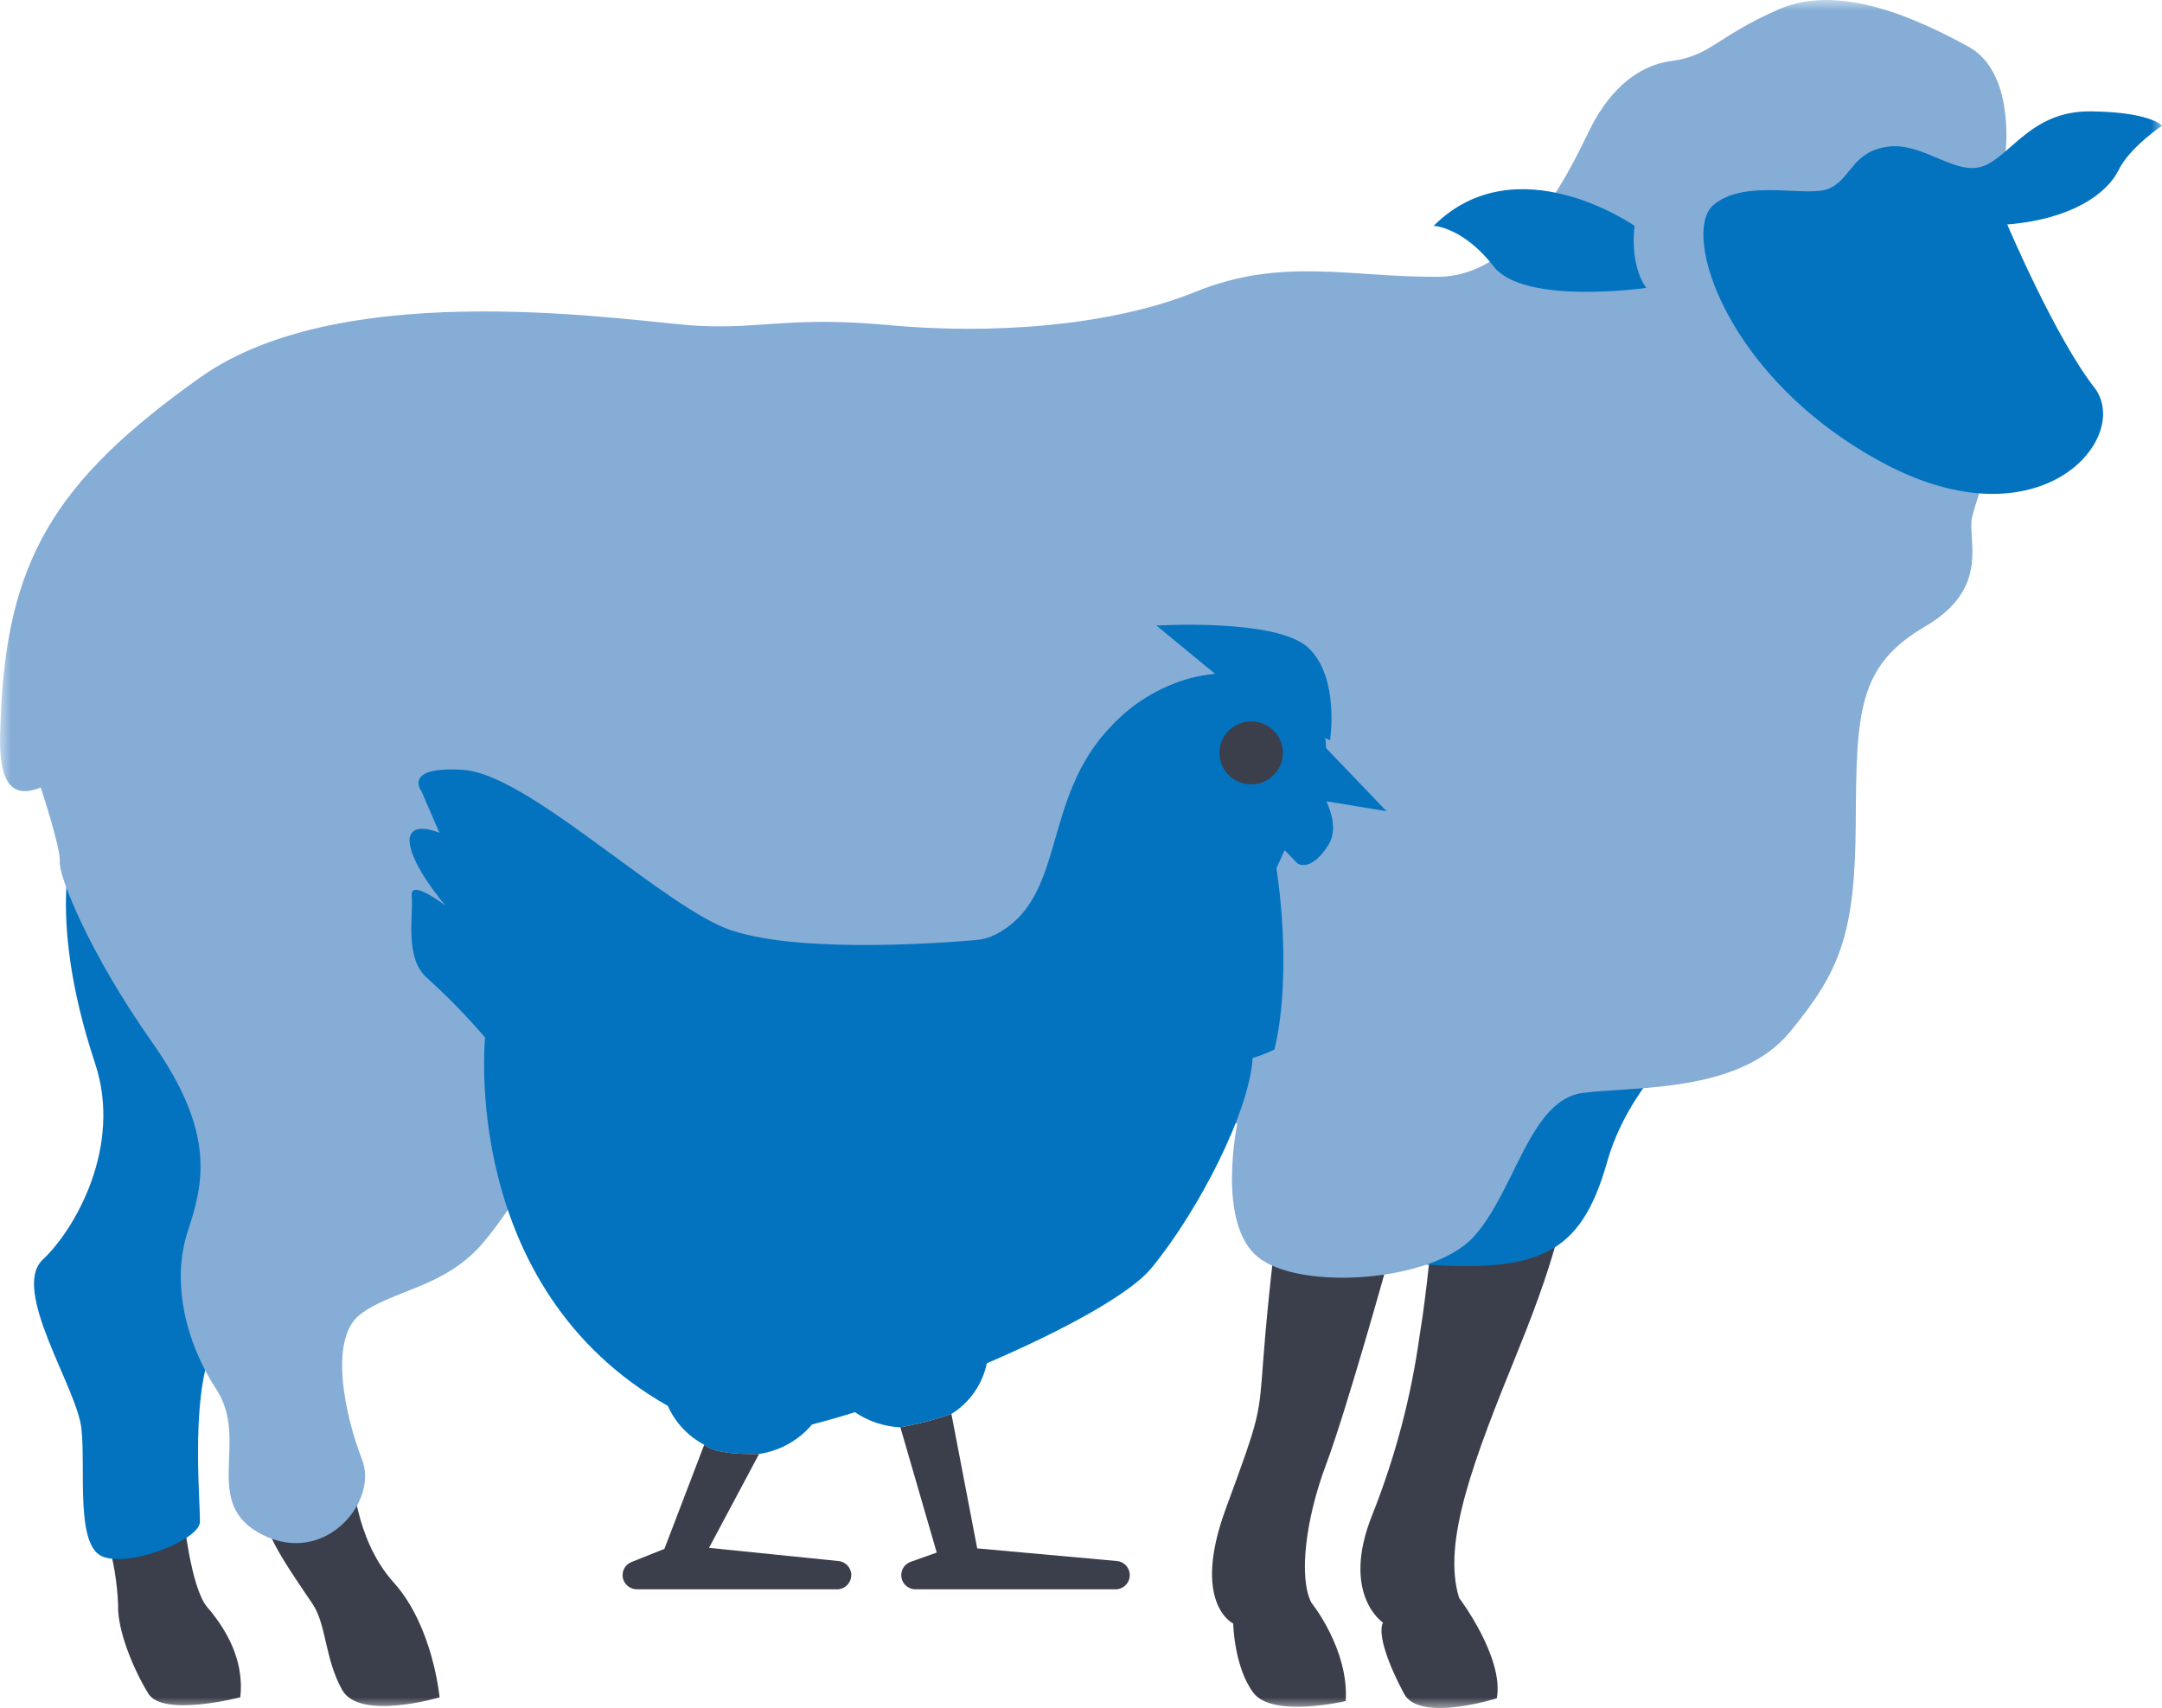 <svg width="100" height="79" viewBox="0 0 100 79" fill="none" xmlns="http://www.w3.org/2000/svg">
<g clip-path="url(#clip0_13_1638)">
<mask id="mask0_13_1638" style="mask-type:luminance" maskUnits="userSpaceOnUse" x="0" y="0" width="100" height="79">
<path d="M100 0H0V79H100V0Z" fill="white"/>
</mask>
<g mask="url(#mask0_13_1638)">
<path d="M72.25 56.068C72.25 56.068 72.25 57.46 70.21 62.48C68.171 67.499 66.684 71.338 67.491 73.911C67.491 73.911 69.573 76.653 69.233 78.551C69.233 78.551 65.664 79.69 64.942 78.34C64.22 76.99 63.71 75.598 63.965 75.049C63.965 75.049 61.999 73.742 63.47 70.072C64.534 67.399 65.271 64.609 65.664 61.762C66.006 59.737 66.259 56.785 66.259 56.785L72.25 56.068Z" fill="#3B3F4C"/>
<path d="M64.135 58.56C64.135 58.56 62.266 65.263 61.331 67.752C60.396 70.241 60.057 72.941 60.651 74.122C60.651 74.122 62.395 76.273 62.245 78.678C62.245 78.678 58.867 79.479 57.975 78.298C57.083 77.117 57.04 75.095 57.04 75.095C57.04 75.095 55.085 74.167 56.698 69.78C58.311 65.393 58.228 65.561 58.44 62.778C58.652 59.994 58.992 57.293 58.992 57.293L64.135 58.56Z" fill="#3B3F4C"/>
<path d="M79.559 46.788C79.559 46.788 75.566 49.403 74.334 53.748C73.102 58.092 71.147 58.936 65.199 58.43C59.251 57.924 70.21 45.311 70.21 45.311L79.559 46.788Z" fill="#0373C0"/>
<path d="M8.479 70.072C8.479 70.072 8.821 73.446 9.583 74.332C10.345 75.218 11.325 76.694 11.113 78.506C11.113 78.506 7.544 79.434 6.864 78.338C6.184 77.24 5.419 75.414 5.462 74.218C5.421 73.184 5.249 72.159 4.952 71.166L8.479 70.072Z" fill="#3B3F4C"/>
<path d="M3.508 38.562C3.508 38.562 2.021 42.021 4.4 49.192C5.674 53.03 3.465 56.869 1.978 58.261C0.492 59.653 3.551 64.168 3.764 66.064C3.978 67.961 3.464 71.549 4.783 72.012C6.101 72.475 9.203 71.211 9.245 70.411C9.288 69.61 8.693 63.746 10.137 61.805C11.582 59.865 8.182 41.853 8.182 41.853L3.508 38.562Z" fill="#0373C0"/>
<path d="M16.296 68.117C16.296 68.117 16.381 71.169 18.208 73.193C20.035 75.218 20.332 78.508 20.332 78.508C20.332 78.508 16.636 79.605 15.829 78.168C15.022 76.732 15.106 75.174 14.469 74.204C13.832 73.233 12.09 70.871 12.26 69.985C12.43 69.099 16.296 68.114 16.296 68.114" fill="#3B3F4C"/>
<path d="M92.767 6.994C92.767 6.994 93.207 3.337 91.044 2.157C88.88 0.978 85.165 -0.837 82.271 0.433C79.377 1.703 79.133 2.58 77.306 2.823C75.478 3.065 74.29 4.516 73.59 5.877C72.891 7.238 70.575 12.772 66.523 12.803C62.472 12.834 59.304 11.869 55.283 13.501C51.262 15.132 45.687 15.464 41.148 15.041C36.609 14.617 35.238 15.222 32.314 15.071C29.389 14.919 16.017 12.651 9.255 17.46C2.492 22.269 0.269 25.959 0.025 33.429C-0.127 36.001 0.391 37.028 1.883 36.423C1.883 36.423 2.827 39.266 2.766 39.869C2.705 40.473 4.077 44.015 7.062 48.247C10.048 52.48 9.377 54.841 8.675 56.987C7.974 59.134 8.462 61.887 10.016 64.276C11.569 66.666 9.254 69.539 12.148 70.991C15.042 72.442 17.509 69.448 16.748 67.513C15.987 65.577 15.164 61.948 16.657 60.799C18.149 59.65 20.556 59.589 22.353 57.472C24.15 55.355 25.155 52.784 26.039 52.966C26.922 53.147 36.549 57.469 43.95 56.596C51.35 55.722 55.403 51.575 57.231 51.969C57.231 51.969 56.256 56.566 58.175 58.138C60.094 59.711 66.247 59.318 68.166 57.201C70.086 55.084 70.757 50.85 73.223 50.547C75.688 50.245 80.473 50.547 82.787 47.735C85.102 44.922 85.803 43.228 85.834 38.087C85.864 32.946 85.925 30.798 89.032 28.984C92.14 27.169 90.952 24.927 91.225 23.873C91.499 22.818 92.803 19.124 92.803 19.124L92.767 6.994Z" fill="#85ADD6"/>
<path d="M100 5.815C100 5.815 98.507 6.813 97.99 7.871C97.472 8.93 95.857 10.14 92.842 10.382C92.842 10.382 95.065 15.614 96.863 17.913C98.66 20.211 94.426 25.322 87.117 21.421C79.808 17.52 77.735 10.742 79.258 9.475C80.781 8.207 83.707 9.202 84.68 8.688C85.653 8.174 85.716 6.995 87.33 6.783C88.945 6.572 90.438 8.142 91.716 7.69C92.995 7.239 93.94 5.118 96.712 5.15C99.485 5.182 100.002 5.815 100.002 5.815" fill="#0373C0"/>
<path d="M75.6 10.444C75.6 10.444 70.147 6.633 66.311 10.444C66.311 10.444 67.68 10.504 69.083 12.319C70.486 14.133 76.15 13.316 76.15 13.316C76.15 13.316 75.389 12.439 75.602 10.444" fill="#0373C0"/>
<path d="M64.133 37.52L61.337 34.603C61.334 34.444 61.321 34.285 61.298 34.127L61.518 34.244C61.518 34.244 61.977 31.327 60.511 29.958C59.044 28.589 53.49 28.934 53.49 28.934L56.199 31.166C55.801 31.204 55.407 31.274 55.021 31.375C53.626 31.768 52.368 32.537 51.388 33.598C48.137 36.962 49.355 41.505 46.065 43.214L46.055 43.218C45.77 43.364 45.459 43.453 45.141 43.481C43.346 43.636 36.14 44.155 33.261 42.806C29.956 41.258 24.27 35.792 21.425 35.608C18.58 35.423 19.499 36.608 19.499 36.608L20.325 38.52C20.257 38.491 19.406 38.137 19.074 38.491C19.02 38.557 18.981 38.635 18.96 38.718C18.939 38.801 18.936 38.887 18.952 38.971C19.04 40.025 20.477 41.738 20.594 41.879C20.452 41.772 18.956 40.651 19.044 41.432C19.133 42.253 18.678 44.345 19.778 45.257C20.722 46.111 21.61 47.024 22.437 47.99C22.437 47.99 21.239 59.561 30.89 65.027C31.232 65.796 31.824 66.428 32.572 66.823C32.572 66.823 32.933 67.308 35.109 67.25C36.066 67.109 36.938 66.624 37.558 65.886C38.184 65.726 38.849 65.536 39.543 65.318C40.164 65.741 40.892 65.983 41.645 66.017C42.448 65.877 43.238 65.671 44.006 65.4C44.425 65.14 44.785 64.798 45.067 64.395C45.348 63.992 45.545 63.536 45.644 63.056C49.139 61.556 52.268 59.862 53.261 58.649C55.49 55.926 57.797 51.378 57.939 48.931C58.289 48.835 58.628 48.703 58.951 48.538C59.821 44.849 59.039 40.161 59.039 40.161L59.42 39.321L60.007 39.932C60.007 39.932 60.599 40.389 61.425 39.112C61.826 38.496 61.645 37.714 61.352 37.064L64.133 37.52ZM58.839 34.982C58.795 35.235 58.657 35.463 58.453 35.621C58.248 35.778 57.991 35.853 57.733 35.832C57.475 35.81 57.234 35.693 57.059 35.504C56.884 35.314 56.786 35.066 56.786 34.809C56.786 34.552 56.884 34.304 57.059 34.115C57.234 33.926 57.475 33.809 57.733 33.787C57.991 33.765 58.248 33.84 58.453 33.998C58.657 34.155 58.795 34.383 58.839 34.637C58.863 34.751 58.863 34.868 58.839 34.982Z" fill="#0373C0"/>
<path d="M52.254 72.884C52.25 72.97 52.23 73.055 52.193 73.133C52.156 73.211 52.105 73.281 52.04 73.339C51.976 73.397 51.901 73.442 51.82 73.472C51.738 73.501 51.651 73.514 51.564 73.51H42.349C42.193 73.511 42.042 73.457 41.923 73.358C41.803 73.259 41.723 73.121 41.696 72.968C41.669 72.816 41.697 72.659 41.775 72.525C41.854 72.392 41.977 72.29 42.124 72.238L43.327 71.811L41.645 66.016C42.448 65.876 43.238 65.67 44.006 65.399L45.199 71.617L51.628 72.199C51.714 72.203 51.799 72.224 51.877 72.261C51.956 72.297 52.026 72.349 52.084 72.412C52.142 72.476 52.187 72.55 52.216 72.631C52.245 72.712 52.258 72.798 52.254 72.884Z" fill="#3B3F4C"/>
<path d="M39.372 72.888C39.363 73.062 39.285 73.225 39.154 73.342C39.024 73.458 38.853 73.519 38.678 73.51H29.479C29.336 73.513 29.196 73.471 29.079 73.39C28.962 73.309 28.875 73.193 28.829 73.058C28.776 72.9 28.787 72.729 28.858 72.578C28.928 72.427 29.055 72.309 29.21 72.248L30.731 71.641L32.574 66.821C32.574 66.821 32.935 67.307 35.111 67.248L32.794 71.593L38.748 72.199C38.923 72.209 39.087 72.287 39.204 72.416C39.321 72.545 39.382 72.715 39.374 72.888" fill="#3B3F4C"/>
<path d="M57.871 33.367C58.161 33.367 58.444 33.453 58.686 33.613C58.927 33.773 59.115 34 59.226 34.266C59.337 34.532 59.366 34.825 59.309 35.107C59.253 35.39 59.113 35.649 58.908 35.853C58.703 36.057 58.441 36.195 58.157 36.252C57.873 36.308 57.578 36.279 57.31 36.169C57.042 36.058 56.813 35.872 56.651 35.632C56.49 35.393 56.404 35.111 56.404 34.823C56.404 34.437 56.559 34.067 56.834 33.794C57.109 33.521 57.482 33.367 57.871 33.367Z" fill="#3B3F4C"/>
</g>
</g>
<defs>
<clipPath id="clip0_13_1638">
<rect width="100" height="79" fill="white"/>
</clipPath>
</defs>
</svg>
